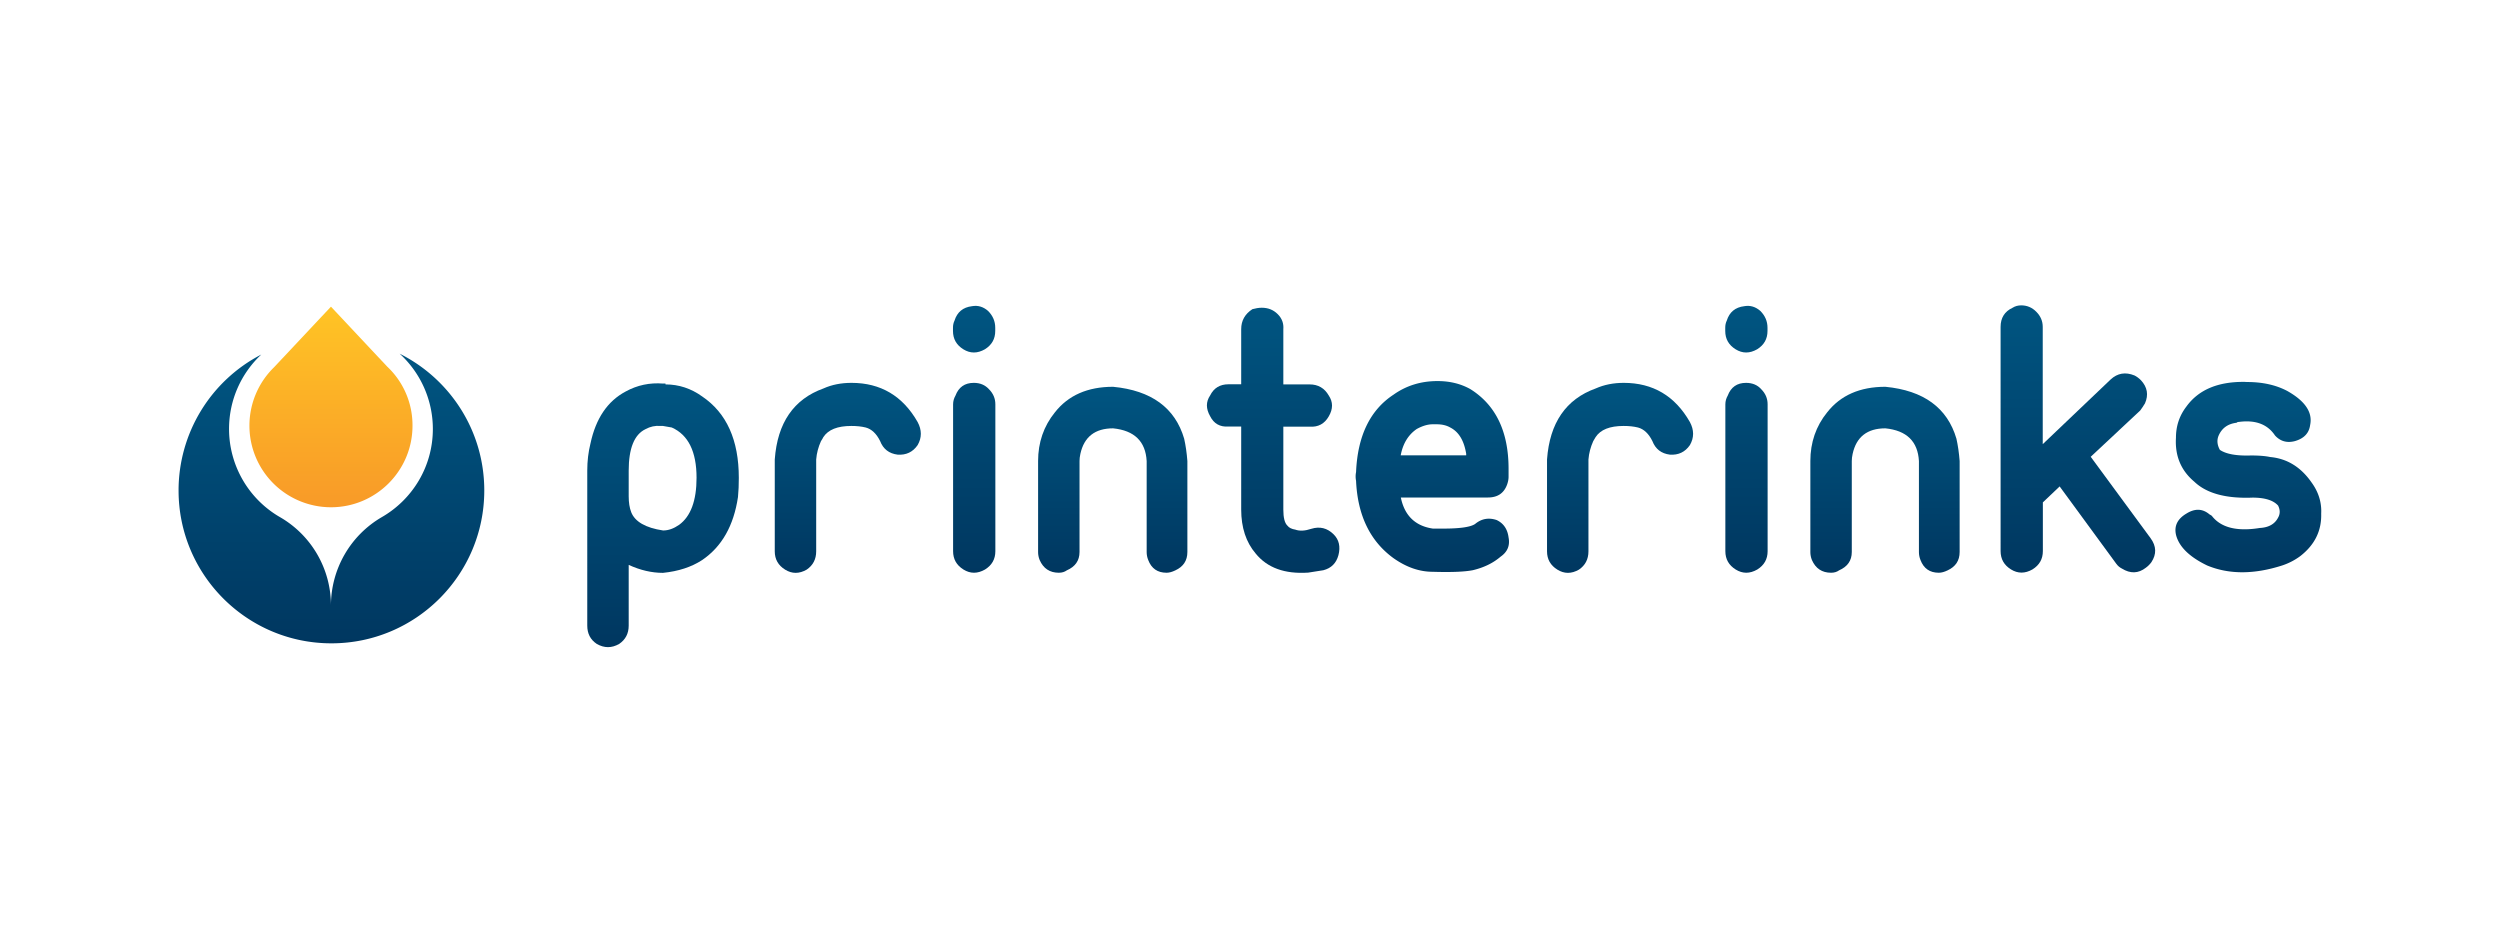 <svg xmlns="http://www.w3.org/2000/svg" xml:space="preserve" width="210" height="80" style="enable-background:new 0 0 210 80"><style>.st1{fill:url(#SVGID_00000141450610133448227760000008919347169947659659_)}.st2{fill:url(#SVGID_00000144302006607452566140000010551946506269856413_)}.st3{fill:url(#SVGID_00000022560553099219014810000000670161720817287356_)}.st4{fill:url(#SVGID_00000064347788299363450480000009720165286450350503_)}.st5{fill:url(#SVGID_00000150064327416496350600000006066636110368497080_)}.st6{fill:url(#SVGID_00000100374504336556683660000010280331832974238387_)}.st7{fill:url(#SVGID_00000072251177125523146040000004174846062050472585_)}.st8{fill:url(#SVGID_00000155132218564856988020000005727305788216351874_)}.st9{fill:url(#SVGID_00000018929891690126024090000017996328539635227791_)}.st10{fill:url(#SVGID_00000116228182460436419160000011652832064482951575_)}.st11{fill:url(#SVGID_00000148623579430837887140000018413449852740083378_)}.st12{fill:url(#SVGID_00000143577338287050904720000012322767316991631274_)}</style><g id="Layer_1"><linearGradient id="SVGID_1_" x1="55.697" x2="55.697" y1="47.906" y2="25.763" gradientTransform="matrix(1 0 0 -1 0 80.11)" gradientUnits="userSpaceOnUse"><stop offset="0" style="stop-color:#005581"/><stop offset="1" style="stop-color:#003760"/></linearGradient><path d="M55.9 32.29c1.12 0 2.15.34 3.08 1.01 2.06 1.39 3.08 3.67 3.08 6.84 0 .58-.02 1.12-.07 1.61-.36 2.41-1.36 4.18-3.02 5.3-.89.58-1.99.94-3.28 1.07-.94 0-1.9-.22-2.88-.67v5.1c0 .67-.27 1.18-.8 1.54-.63.36-1.25.36-1.88 0-.54-.36-.8-.87-.8-1.54V39.53c0-.8.09-1.56.27-2.28.45-2.1 1.43-3.55 2.95-4.36.98-.54 2.03-.76 3.15-.67h.2v.07zm-2.88 10.73c.31.8 1.21 1.32 2.68 1.54.45 0 .89-.16 1.34-.47.98-.71 1.47-2.03 1.47-3.96 0-2.19-.69-3.6-2.08-4.22l-.74-.13h-.2c-.45-.04-.87.05-1.27.27-.94.45-1.41 1.61-1.41 3.49v2.15c0 .52.07.97.21 1.33z" style="fill:url(#SVGID_1_)"/><linearGradient id="SVGID_00000020362441888880467040000014772116632629166490_" x1="71.213" x2="71.213" y1="47.954" y2="31.998" gradientTransform="matrix(1 0 0 -1 0 80.11)" gradientUnits="userSpaceOnUse"><stop offset="0" style="stop-color:#005581"/><stop offset="1" style="stop-color:#003760"/></linearGradient><path d="M71.52 32.16c2.46 0 4.31 1.1 5.56 3.29.36.67.36 1.32 0 1.94-.4.58-.96.85-1.68.8-.72-.09-1.21-.47-1.47-1.14-.31-.63-.72-1.01-1.21-1.14-.36-.09-.76-.13-1.21-.13-1.16 0-1.94.31-2.35.94-.04.09-.11.2-.2.34-.22.49-.36 1.01-.4 1.54v7.71c0 .67-.27 1.18-.8 1.54-.63.36-1.23.36-1.81 0-.58-.36-.87-.87-.87-1.54V38.6c.22-3.08 1.59-5.07 4.09-5.97.71-.32 1.5-.47 2.35-.47z" style="fill:url(#SVGID_00000020362441888880467040000014772116632629166490_)"/><linearGradient id="SVGID_00000043447842929169557060000002394300723700736907_" x1="81.826" x2="81.826" y1="54.416" y2="31.998" gradientTransform="matrix(1 0 0 -1 0 80.11)" gradientUnits="userSpaceOnUse"><stop offset="0" style="stop-color:#005581"/><stop offset="1" style="stop-color:#003760"/></linearGradient><path d="M83 26.12c.4.4.6.87.6 1.41v.27c0 .67-.29 1.18-.87 1.54-.63.36-1.23.36-1.81 0-.58-.36-.87-.87-.87-1.54v-.27c0-.22.04-.42.13-.6.22-.71.71-1.12 1.47-1.21.5-.09.95.05 1.35.4zm.07 6.57c.36.36.54.78.54 1.27V46.3c0 .67-.29 1.18-.87 1.54-.63.36-1.23.36-1.81 0-.58-.36-.87-.87-.87-1.54V33.97c0-.27.07-.51.2-.74.27-.71.78-1.07 1.54-1.07.53 0 .95.18 1.27.53z" style="fill:url(#SVGID_00000043447842929169557060000002394300723700736907_)"/><linearGradient id="SVGID_00000007412870334830471040000005893795286748257165_" x1="93.464" x2="93.464" y1="47.619" y2="31.998" gradientTransform="matrix(1 0 0 -1 0 80.11)" gradientUnits="userSpaceOnUse"><stop offset="0" style="stop-color:#005581"/><stop offset="1" style="stop-color:#003760"/></linearGradient><path d="M87.2 38.73c0-1.56.47-2.93 1.41-4.09 1.12-1.43 2.75-2.15 4.89-2.15 3.22.31 5.21 1.77 5.97 4.36.13.58.22 1.21.27 1.88v7.64c0 .72-.34 1.23-1.01 1.54-.27.13-.51.2-.74.2-.76 0-1.27-.36-1.54-1.07-.09-.22-.13-.45-.13-.67v-7.64c-.09-1.65-1.03-2.57-2.82-2.75-1.52 0-2.44.72-2.75 2.15-.05.22-.07.42-.07.6v7.64c0 .72-.36 1.23-1.07 1.54-.18.13-.4.2-.67.2-.76 0-1.3-.36-1.61-1.07-.09-.22-.13-.45-.13-.67v-7.64z" style="fill:url(#SVGID_00000007412870334830471040000005893795286748257165_)"/><linearGradient id="SVGID_00000057122343334019931020000000453137366578967995_" x1="106.937" x2="106.937" y1="54.256" y2="31.979" gradientTransform="matrix(1 0 0 -1 0 80.11)" gradientUnits="userSpaceOnUse"><stop offset="0" style="stop-color:#005581"/><stop offset="1" style="stop-color:#003760"/></linearGradient><path d="M105.99 25.85c.54 0 .98.18 1.34.54.36.36.51.78.47 1.27v4.63h2.21c.71 0 1.25.31 1.61.94.36.54.36 1.12 0 1.74-.36.63-.89.92-1.61.87h-2.21v6.97c0 .67.11 1.12.34 1.34.13.18.36.29.67.34.36.13.8.11 1.34-.07.71-.22 1.34-.07 1.88.47.45.45.58 1.03.4 1.74-.18.67-.6 1.1-1.27 1.27l-1.27.2c-1.97.13-3.44-.4-4.42-1.61-.8-.94-1.21-2.17-1.21-3.69v-6.97h-1.07c-.72.05-1.23-.25-1.54-.87-.36-.63-.36-1.21 0-1.74.31-.63.83-.94 1.54-.94h1.07v-4.63c0-.71.31-1.27.94-1.68.26-.07.53-.12.79-.12z" style="fill:url(#SVGID_00000057122343334019931020000000453137366578967995_)"/><linearGradient id="SVGID_00000160876015410793237780000009490668819175846282_" x1="120.312" x2="120.312" y1="48.088" y2="32.049" gradientTransform="matrix(1 0 0 -1 0 80.11)" gradientUnits="userSpaceOnUse"><stop offset="0" style="stop-color:#005581"/><stop offset="1" style="stop-color:#003760"/></linearGradient><path d="M123.9 44.02c.54-.45 1.14-.56 1.81-.34.58.27.92.76 1.01 1.47.13.67-.09 1.21-.67 1.61-.63.54-1.41.92-2.35 1.14-.67.13-1.79.18-3.35.13-1.12 0-2.21-.38-3.29-1.14-1.97-1.43-3.02-3.6-3.15-6.5a1.84 1.84 0 0 1 0-.74c.13-3.04 1.18-5.21 3.15-6.5 1.07-.76 2.3-1.14 3.69-1.14 1.03 0 1.94.22 2.75.67 2.15 1.34 3.22 3.58 3.22 6.7v.67c0 .22-.05.45-.13.67-.27.72-.8 1.07-1.61 1.07h-7.31c.31 1.52 1.21 2.39 2.68 2.61h.6c1.56.02 2.54-.11 2.95-.38zm-3.36-8.38h-.2c-.4 0-.85.13-1.34.4-.71.49-1.16 1.23-1.34 2.21h5.5v-.13c-.18-1.12-.63-1.85-1.34-2.21-.31-.18-.69-.27-1.14-.27h-.14z" style="fill:url(#SVGID_00000160876015410793237780000009490668819175846282_)"/><linearGradient id="SVGID_00000173853553300493842150000006797373633391850380_" x1="136.087" x2="136.087" y1="47.954" y2="31.998" gradientTransform="matrix(1 0 0 -1 0 80.11)" gradientUnits="userSpaceOnUse"><stop offset="0" style="stop-color:#005581"/><stop offset="1" style="stop-color:#003760"/></linearGradient><path d="M136.39 32.16c2.46 0 4.31 1.1 5.56 3.29.36.67.36 1.32 0 1.94-.4.58-.96.85-1.68.8-.72-.09-1.21-.47-1.47-1.14-.31-.63-.72-1.01-1.21-1.14-.36-.09-.76-.13-1.21-.13-1.16 0-1.94.31-2.35.94-.05.09-.11.2-.2.34-.22.49-.36 1.01-.4 1.54v7.71c0 .67-.27 1.18-.8 1.54-.63.36-1.23.36-1.81 0-.58-.36-.87-.87-.87-1.54V38.6c.22-3.08 1.59-5.07 4.09-5.97.72-.32 1.5-.47 2.35-.47z" style="fill:url(#SVGID_00000173853553300493842150000006797373633391850380_)"/><linearGradient id="SVGID_00000064352538463157564150000017063372567354201013_" x1="146.7" x2="146.7" y1="54.416" y2="31.998" gradientTransform="matrix(1 0 0 -1 0 80.11)" gradientUnits="userSpaceOnUse"><stop offset="0" style="stop-color:#005581"/><stop offset="1" style="stop-color:#003760"/></linearGradient><path d="M147.87 26.12c.4.4.6.87.6 1.41v.27c0 .67-.29 1.18-.87 1.54-.63.36-1.23.36-1.81 0-.58-.36-.87-.87-.87-1.54v-.27c0-.22.04-.42.13-.6.22-.71.71-1.12 1.47-1.21.5-.09.95.05 1.35.4zm.07 6.57c.36.36.54.78.54 1.27V46.3c0 .67-.29 1.18-.87 1.54-.63.36-1.23.36-1.81 0-.58-.36-.87-.87-.87-1.54V33.97c0-.27.07-.51.2-.74.27-.71.78-1.07 1.54-1.07.53 0 .96.18 1.27.53z" style="fill:url(#SVGID_00000064352538463157564150000017063372567354201013_)"/><linearGradient id="SVGID_00000042707866146233456970000002740500117157813175_" x1="158.338" x2="158.338" y1="47.619" y2="31.998" gradientTransform="matrix(1 0 0 -1 0 80.11)" gradientUnits="userSpaceOnUse"><stop offset="0" style="stop-color:#005581"/><stop offset="1" style="stop-color:#003760"/></linearGradient><path d="M152.07 38.73c0-1.56.47-2.93 1.41-4.09 1.12-1.43 2.75-2.15 4.89-2.15 3.22.31 5.21 1.77 5.97 4.36.13.58.22 1.21.27 1.88v7.64c0 .72-.34 1.23-1.01 1.54-.27.13-.51.2-.74.2-.76 0-1.27-.36-1.54-1.07-.09-.22-.13-.45-.13-.67v-7.64c-.09-1.65-1.03-2.57-2.82-2.75-1.52 0-2.44.72-2.75 2.15-.05.22-.07.42-.07.6v7.64c0 .72-.36 1.23-1.07 1.54-.18.13-.4.2-.67.2-.76 0-1.3-.36-1.61-1.07-.09-.22-.13-.45-.13-.67v-7.64z" style="fill:url(#SVGID_00000042707866146233456970000002740500117157813175_)"/><linearGradient id="SVGID_00000007389977959117200440000009109070844722022831_" x1="174.53" x2="174.53" y1="54.457" y2="31.998" gradientTransform="matrix(1 0 0 -1 0 80.11)" gradientUnits="userSpaceOnUse"><stop offset="0" style="stop-color:#005581"/><stop offset="1" style="stop-color:#003760"/></linearGradient><path d="M169.78 25.65c.49 0 .92.18 1.27.54.36.36.54.78.54 1.27v9.85l5.7-5.43c.58-.54 1.25-.65 2.01-.34.18.09.36.22.54.4.54.58.65 1.23.34 1.94-.13.22-.27.42-.4.6l-4.16 3.89 5.03 6.84c.49.67.51 1.34.07 2.01-.13.18-.29.34-.47.47-.63.49-1.3.51-2.01.07-.18-.09-.34-.22-.47-.4l-4.76-6.5-1.41 1.34v4.09c0 .67-.29 1.18-.87 1.54-.63.36-1.23.36-1.81 0-.58-.36-.87-.87-.87-1.54V27.46c0-.76.34-1.3 1.01-1.61.2-.13.45-.2.72-.2z" style="fill:url(#SVGID_00000007389977959117200440000009109070844722022831_)"/><linearGradient id="SVGID_00000083086924887472068790000003323855213460843711_" x1="188.871" x2="188.871" y1="48.023" y2="32.032" gradientTransform="matrix(1 0 0 -1 0 80.11)" gradientUnits="userSpaceOnUse"><stop offset="0" style="stop-color:#005581"/><stop offset="1" style="stop-color:#003760"/></linearGradient><path d="M188.76 32.09c1.3 0 2.41.25 3.35.74 1.52.85 2.17 1.81 1.94 2.88-.09.67-.51 1.12-1.27 1.34-.67.18-1.23.02-1.68-.47-.63-.94-1.63-1.32-3.02-1.14-.09 0-.16.02-.2.07-.76.09-1.27.47-1.54 1.14-.13.36-.09.74.13 1.14.54.36 1.41.51 2.61.47.71 0 1.25.05 1.61.13 1.43.13 2.59.85 3.49 2.15.58.8.85 1.68.8 2.61.04 1.43-.54 2.61-1.74 3.55a5.4 5.4 0 0 1-1.54.8c-2.37.76-4.47.76-6.3 0-1.47-.71-2.35-1.56-2.61-2.55-.18-.76.11-1.36.87-1.81.72-.45 1.36-.42 1.94.07.09.05.16.09.2.13.76.98 2.1 1.32 4.02 1.01.76-.04 1.27-.34 1.54-.87.18-.31.18-.65 0-1.01-.4-.45-1.12-.67-2.15-.67-2.23.09-3.87-.36-4.89-1.34-1.12-.94-1.63-2.17-1.54-3.69 0-.98.29-1.85.87-2.61 1.03-1.43 2.68-2.12 4.96-2.08l.15.01z" style="fill:url(#SVGID_00000083086924887472068790000003323855213460843711_)"/><linearGradient id="SVGID_00000083785361097409915540000002524469527126420365_" x1="27.84" x2="27.84" y1="50.398" y2="26.065" gradientTransform="matrix(1 0 0 -1 0 80.11)" gradientUnits="userSpaceOnUse"><stop offset="0" style="stop-color:#005581"/><stop offset="1" style="stop-color:#003760"/></linearGradient><path d="M33.57 29.71a8.562 8.562 0 0 1 2.79 6.32c0 3.17-1.72 5.93-4.29 7.41a8.593 8.593 0 0 0-4.27 7.42 8.56 8.56 0 0 0-4.28-7.42 8.556 8.556 0 0 1-4.28-7.41c0-2.46 1.04-4.69 2.71-6.25A12.851 12.851 0 0 0 15 41.2c0 7.09 5.75 12.84 12.84 12.84s12.84-5.75 12.84-12.84c0-5.03-2.89-9.38-7.11-11.49z" style="fill:url(#SVGID_00000083785361097409915540000002524469527126420365_)"/><linearGradient id="SVGID_00000148635991537187062570000016203549744573875371_" x1="27.808" x2="27.808" y1="37.51" y2="54.355" gradientTransform="matrix(1 0 0 -1 0 80.11)" gradientUnits="userSpaceOnUse"><stop offset="0" style="stop-color:#f89a28"/><stop offset="1" style="stop-color:#ffc425"/></linearGradient><path d="m32.52 30.79-4.72-5.03-4.77 5.08a6.854 6.854 0 0 0 4.77 11.77c3.78 0 6.85-3.07 6.85-6.85.01-1.96-.81-3.73-2.13-4.97z" style="fill:url(#SVGID_00000148635991537187062570000016203549744573875371_)"/></g></svg>
